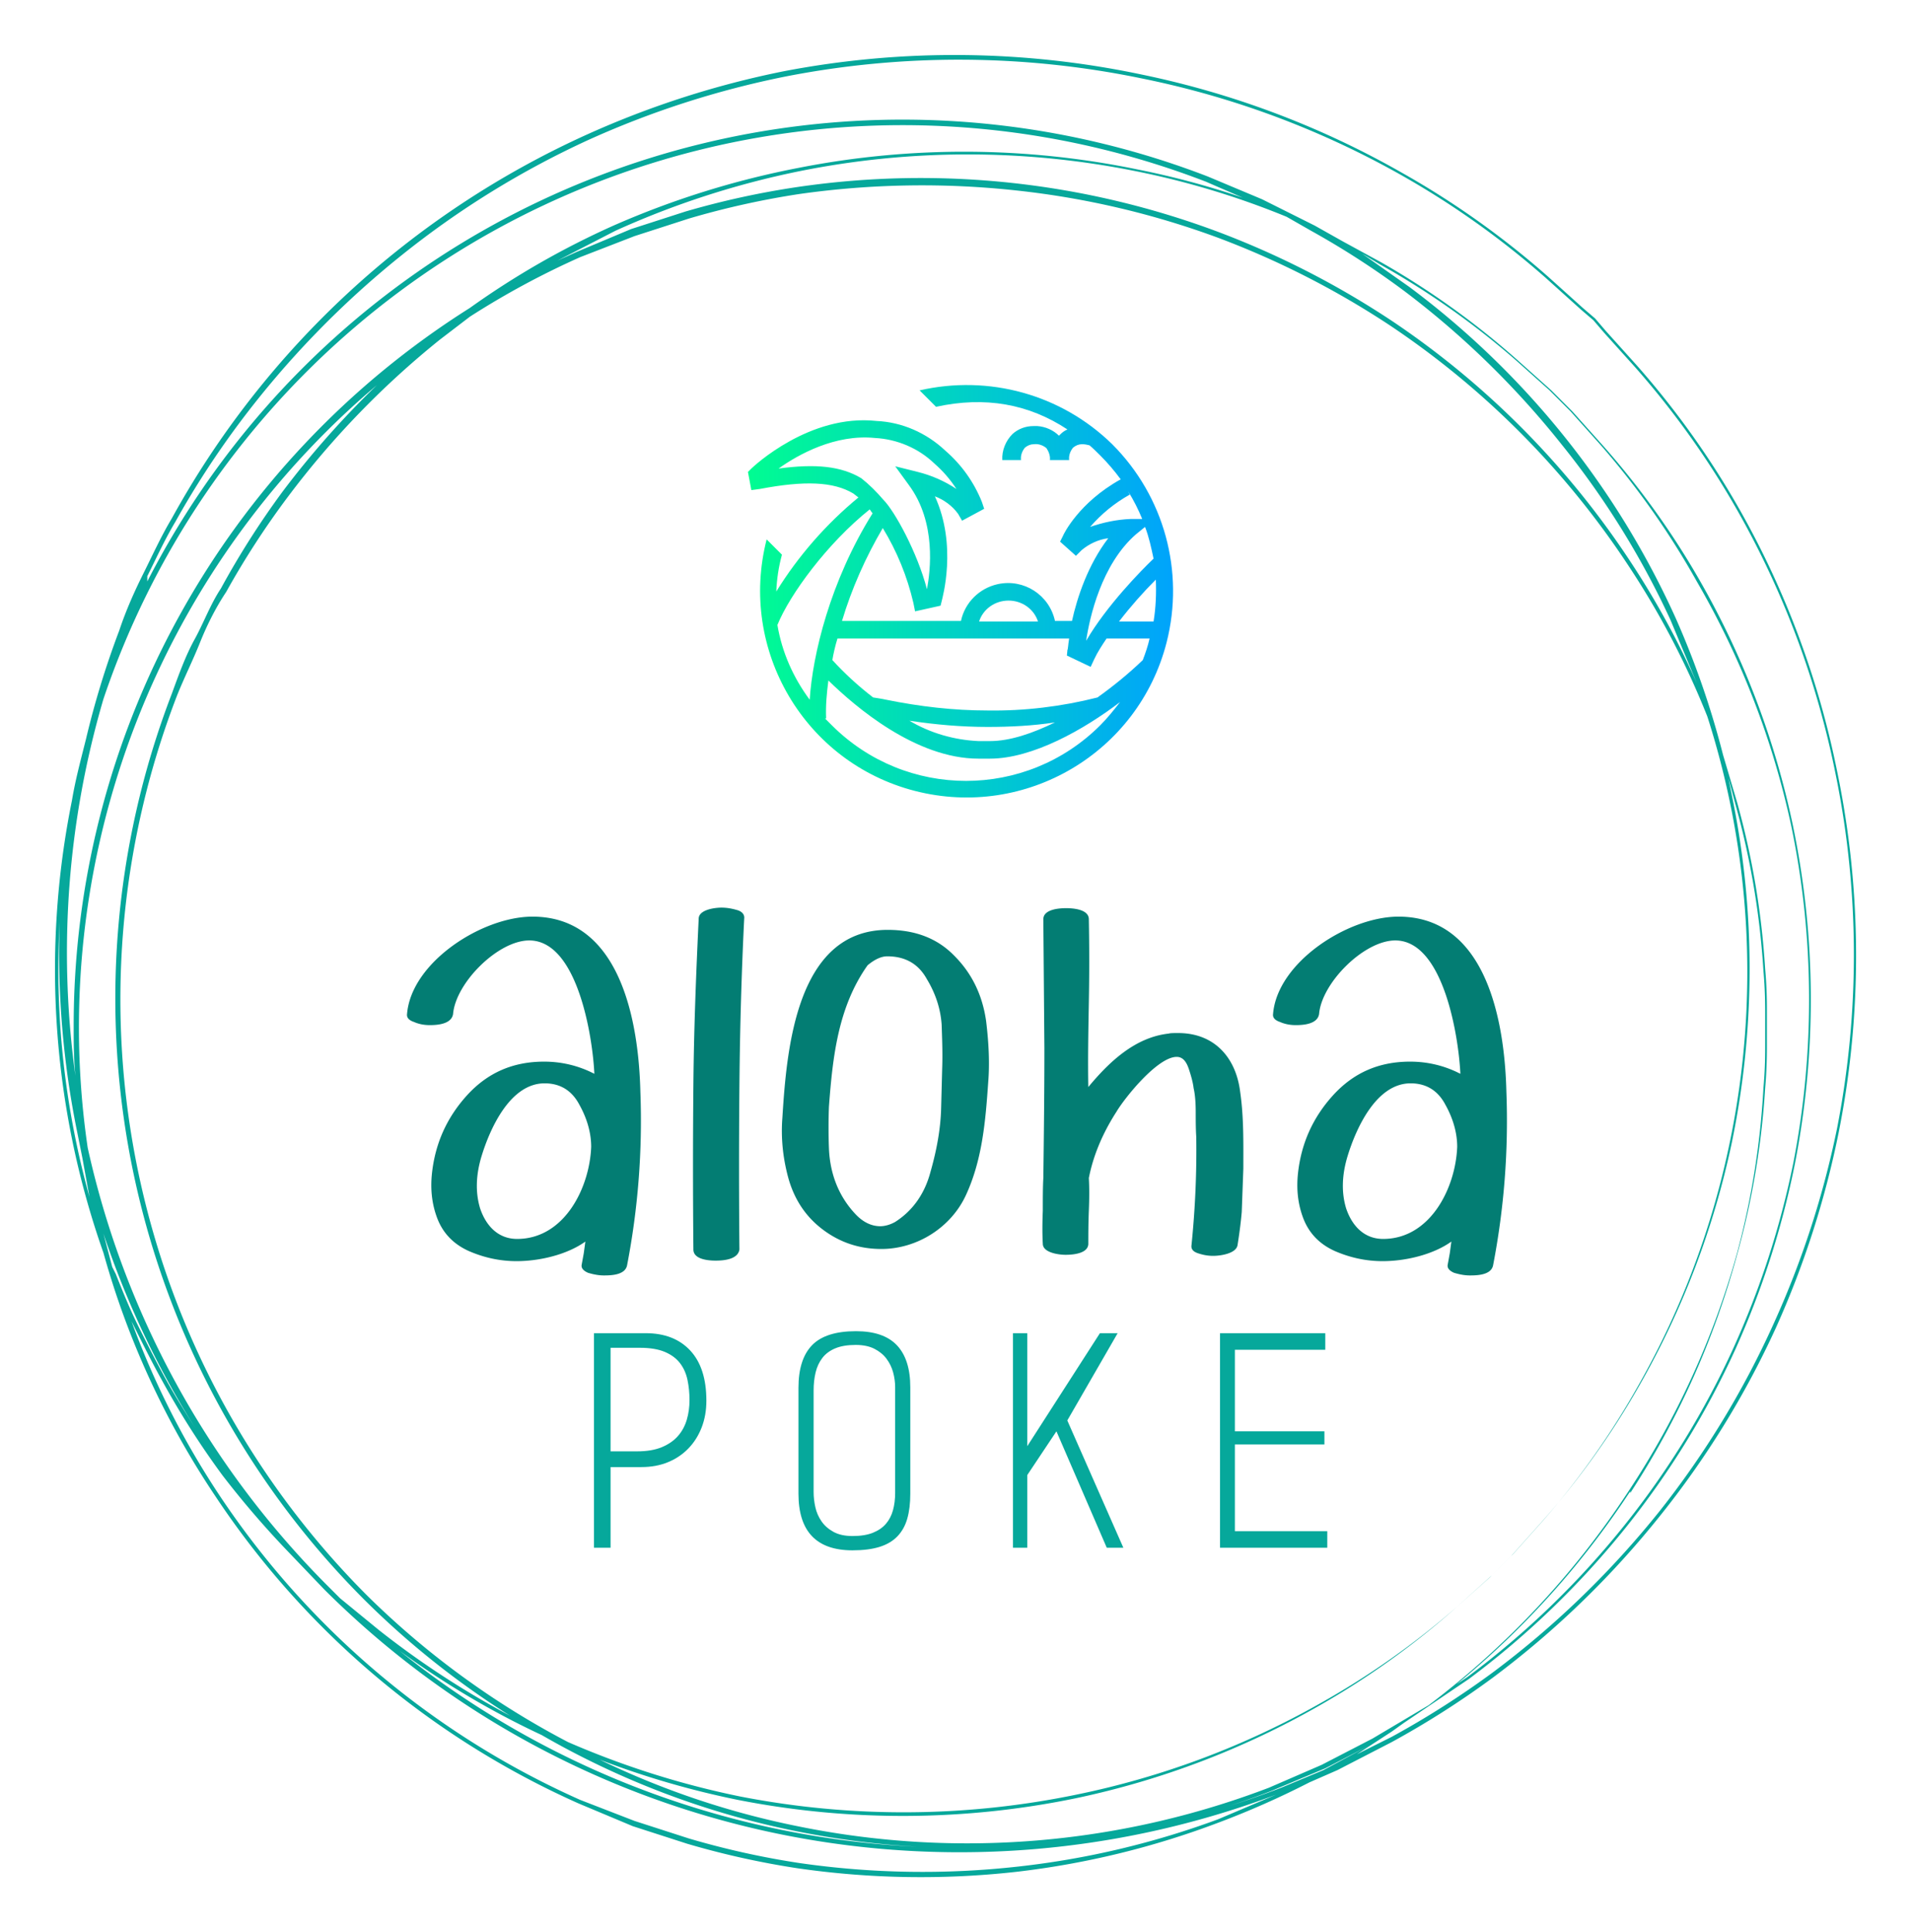 <?xml version="1.0" encoding="UTF-8"?>
<svg data-bbox="90.564 90.568 2965.881 2999.989" viewBox="0 0 3147.016 3181.132" height="3181.132" width="3147.016" xmlns="http://www.w3.org/2000/svg" data-type="ugc">
    <g transform="translate(90.566 90.566) scale(9.057)">
        <defs>
            <linearGradient id="33387066-941d-44c1-aa16-6d6635b396ab">
                <stop offset="0" stop-color="#00ff8f"/>
                <stop offset="1" stop-color="#00a1ff"/>
            </linearGradient>
        </defs>
        <path d="M324.018 130.126a161.267 161.267 0 0 0-17.529-47.17 155.53 155.53 0 0 0-18.804-26.452l-5.737-6.375-1.912-2.23-2.23-1.913-6.375-5.737a155.53 155.53 0 0 0-26.453-18.803 161.267 161.267 0 0 0-47.17-17.848 164.773 164.773 0 0 0-65.335-.638 166.685 166.685 0 0 0-35.695 11.474A162.542 162.542 0 0 0 21.244 84.23c-1.913 3.188-3.506 6.693-5.1 9.88s-3.187 6.693-4.462 10.518a159.036 159.036 0 0 0-6.055 19.76c-.956 3.824-1.912 7.33-2.55 11.155a154.893 154.893 0 0 0 5.737 82.227 152.98 152.98 0 0 0 20.397 44.3 154.893 154.893 0 0 0 65.973 55.775l9.88 4.143 9.88 3.187a152.025 152.025 0 0 0 20.079 4.462 156.487 156.487 0 0 0 39.839.638 153.618 153.618 0 0 0 36.651-8.924 158.399 158.399 0 0 0 16.573-7.33l5.1-2.232 9.88-5.099a161.267 161.267 0 0 0 18.485-11.792 166.048 166.048 0 0 0 30.277-29.322 162.542 162.542 0 0 0 21.035-34.102 166.685 166.685 0 0 0 11.474-35.695 164.773 164.773 0 0 0-.319-65.654zM230.636 311.79l-7.649 3.187a162.542 162.542 0 0 1-160.311-24.859 152.662 152.662 0 0 0 25.815 15.298 152.98 152.98 0 0 0 46.532 17.53 154.893 154.893 0 0 0 86.052-7.331l9.88-4.143 7.968-4.144zM10.407 220.32l-1.593-6.055a164.136 164.136 0 0 0 17.529 36.652c-2.231-3.506-4.462-7.012-6.374-10.518s-3.187-6.055-4.78-9.242-2.87-6.374-4.144-9.562zm46.532 59.918A153.3 153.3 0 0 1 22.2 116.421c1.276-3.187 2.87-6.374 4.144-9.561s2.868-6.374 4.78-9.243a151.706 151.706 0 0 1 11.155-17.21 159.036 159.036 0 0 1 27.728-28.684l5.418-4.143a150.112 150.112 0 0 1 20.079-10.836l9.88-3.825 9.88-3.187a151.706 151.706 0 0 1 20.079-4.462 158.718 158.718 0 0 1 39.52-.637 152.98 152.98 0 0 1 36.651 8.605 156.168 156.168 0 0 1 31.234 15.935 154.893 154.893 0 0 1 43.345 43.664 150.112 150.112 0 0 1 14.342 27.409 152.025 152.025 0 0 1 4.143 77.127 151.706 151.706 0 0 1-16.573 44.301 146.288 146.288 0 0 1-17.53 24.86l-5.417 6.055-1.913 1.912-1.912 1.913-6.374 5.736a146.607 146.607 0 0 1-24.86 17.53 151.706 151.706 0 0 1-44.3 16.572 155.212 155.212 0 0 1-61.192.319 157.124 157.124 0 0 1-31.234-9.88 152.662 152.662 0 0 1-36.333-26.453zM41.322 79.451A152.98 152.98 0 0 0 30.167 96.98c-1.912 2.868-3.187 6.374-4.78 9.242s-2.869 6.375-4.143 9.88a154.574 154.574 0 0 0 35.058 164.774 153.3 153.3 0 0 0 26.453 21.034 158.399 158.399 0 0 1-23.904-15.616l-7.011-5.737-2.231-2.231a162.223 162.223 0 0 1-43.664-79.678 150.431 150.431 0 0 1-1.593-21.672 152.98 152.98 0 0 1 54.18-116.967 163.18 163.18 0 0 0-17.21 19.442zM239.56 306.054l-9.243 4.78-9.561 4.143a153.937 153.937 0 0 1-85.733 7.012 151.069 151.069 0 0 1-36.014-12.11 157.761 157.761 0 0 0 25.178 7.33 155.53 155.53 0 0 0 61.51-.32A152.343 152.343 0 0 0 230 300a146.925 146.925 0 0 0 24.859-17.849l6.055-5.418 1.913-1.912 1.912-1.912 5.418-6.056a146.925 146.925 0 0 0 17.848-24.86 152.343 152.343 0 0 0 16.891-44.3 155.85 155.85 0 0 0 .32-61.51l-.957-4.781 1.275 4.78a146.607 146.607 0 0 1 5.1 30.278c.318 3.505.318 6.374.318 7.967v5.418c0 1.913 0 4.462-.319 7.968a146.288 146.288 0 0 1-4.78 29.959 152.025 152.025 0 0 1-19.76 43.344 155.53 155.53 0 0 1-36.333 38.883zm46.85-44.62a152.025 152.025 0 0 0 19.442-43.344 146.607 146.607 0 0 0 5.099-30.278c.319-3.506.319-6.374.319-7.968v-5.736c0-1.913 0-4.462-.319-7.968a146.607 146.607 0 0 0-5.1-30.278l-2.55-8.605a157.761 157.761 0 0 0-8.604-24.86 154.256 154.256 0 0 0-48.444-60.235l-8.605-6.056 3.187 1.912a146.607 146.607 0 0 1 24.86 17.53l6.055 5.418 1.912 1.912 1.912 1.912 5.418 6.056a146.607 146.607 0 0 1 17.53 24.859 152.025 152.025 0 0 1 17.21 44.62 155.212 155.212 0 0 1 .318 61.192 157.124 157.124 0 0 1-10.836 33.464 152.98 152.98 0 0 1-19.76 32.19 156.487 156.487 0 0 1-28.684 27.728l-1.912 1.275a155.85 155.85 0 0 0 31.552-35.059zM228.405 31.963a151.069 151.069 0 0 1 17.21 11.155 158.718 158.718 0 0 1 28.366 27.728 152.662 152.662 0 0 1 19.76 31.87l4.78 11.474a149.794 149.794 0 0 0-11.792-21.672 155.53 155.53 0 0 0-43.345-43.982 157.761 157.761 0 0 0-31.552-16.254 154.256 154.256 0 0 0-76.809-8.287 152.343 152.343 0 0 0-20.397 4.462l-9.88 3.187-9.88 4.144-3.506 1.593 10.517-5.418a156.487 156.487 0 0 1 33.465-10.836 154.893 154.893 0 0 1 61.192 0 149.156 149.156 0 0 1 27.41 8.286zm-31.552-11.155a155.85 155.85 0 0 0-61.511-.319 157.761 157.761 0 0 0-33.784 10.518 150.431 150.431 0 0 0-26.134 14.98 154.256 154.256 0 0 0-72.028 130.67c0 2.869 0 5.737.319 8.924a163.498 163.498 0 0 1 5.099-68.522 153.3 153.3 0 0 1 200.468-94.02l9.562 4.143h.637a150.112 150.112 0 0 0-22.628-6.374zM.846 157.535a162.86 162.86 0 0 0 3.187 38.245l.956 4.78 1.275 7.012a154.893 154.893 0 0 1-5.418-50.037zm210.667 163.18a153.3 153.3 0 0 1-36.333 8.604 156.487 156.487 0 0 1-39.838-.637 151.387 151.387 0 0 1-20.079-4.462l-9.88-3.187-9.88-3.825a153.937 153.937 0 0 1-65.654-55.455A150.431 150.431 0 0 1 13.913 230.2l.638 1.274c1.593 3.188 3.187 6.375 4.78 9.243a152.343 152.343 0 0 0 11.155 17.53 167.96 167.96 0 0 0 11.474 13.385l7.011 7.33a163.498 163.498 0 0 0 173.06 37.29zm112.505-125.572a166.367 166.367 0 0 1-11.473 35.376 162.542 162.542 0 0 1-20.717 34.102 166.048 166.048 0 0 1-30.277 29.322 161.586 161.586 0 0 1-18.485 11.792l-6.374 3.187 6.374-4.143 2.23-1.594 11.793-7.968a156.487 156.487 0 0 0 28.684-27.727 153.618 153.618 0 0 0 19.76-32.19 157.443 157.443 0 0 0 10.836-33.783 155.53 155.53 0 0 0-.319-61.193 152.343 152.343 0 0 0-16.891-44.619 146.925 146.925 0 0 0-17.848-24.86l-5.418-6.055-1.912-1.912-1.913-1.912-6.055-5.418a146.607 146.607 0 0 0-24.86-17.848l-7.011-3.825-5.1-2.868-9.56-4.78-9.88-4.144a154.256 154.256 0 0 0-192.82 73.622v-.956c1.593-3.187 3.187-6.693 5.099-9.88a160.63 160.63 0 0 1 11.792-18.167 168.279 168.279 0 0 1 29.322-30.277A162.223 162.223 0 0 1 97.097 15.39a166.048 166.048 0 0 1 35.695-11.473 164.136 164.136 0 0 1 64.698.318 160.63 160.63 0 0 1 47.17 17.53 155.212 155.212 0 0 1 26.452 18.803l6.374 5.737 2.231 1.912 1.913 2.231 5.736 6.374a154.893 154.893 0 0 1 18.804 26.453 160.949 160.949 0 0 1 17.53 47.17 164.136 164.136 0 0 1 .318 64.698z" xmlns="http://www.w3.org/2000/svg" fill="#06a89b"/>
        <path d="M77 32.2c-9-8.8-21.8-12.3-34-9.5l2.9 2.9c8.7-1.9 16.4-.5 23.2 4-.5.2-.9.5-1.3.9l-.2.2c-1-1-2.4-1.6-3.8-1.7h-.7c-1.4 0-2.7.5-3.7 1.4-1.2 1.2-1.9 2.9-1.8 4.6h3.3c-.1-.8.2-1.6.7-2.2.5-.4 1-.6 1.6-.6.8-.1 1.6.2 2.2.7.4.6.7 1.4.6 2.1h3.4c-.1-.8.2-1.6.7-2.2.5-.4 1-.6 1.6-.6.5 0 .9.1 1.3.2.7.6 1.3 1.2 1.9 1.8 1.3 1.3 2.5 2.7 3.6 4.2-7.4 4.1-10.1 9.7-10.2 10l-.5 1 2.8 2.5 1-1c1.3-1.1 3-1.9 4.7-2.1-3.6 4.7-5.5 10.5-6.4 14.6h-3c-1-4.6-5.5-7.5-10.1-6.5-3.2.7-5.8 3.2-6.5 6.5h-21c1.7-5.7 4.2-11.3 7.2-16.4 2.5 4.1 4.3 8.5 5.4 13.2l.3 1.5 4.5-1 .2-.8c.1-.5 2.8-9.8-1.2-18.5 1.6.6 3.1 1.7 4.1 3.1l.7 1.2 3.9-2.1-.4-1.2c-1.4-3.5-3.6-6.6-6.5-9.1-3.3-3.1-7.6-5-12.1-5.2-11.8-1.3-21.7 8-22.1 8.4l-.6.6.6 3.2 1.5-.2c7.9-1.5 13-1.3 16.5.8.3.2.6.5.9.7-5.7 4.7-10.6 10.3-14.5 16.6.1-2.2.4-4.3 1-6.5L16 49c-5 19.5 6.7 39.4 26.2 44.4s39.4-6.7 44.4-26.2c3.2-12.5-.4-25.8-9.6-35zm7.3 31.3h-6.1c2-2.6 4.2-5.1 6.5-7.4.1 2.5 0 5-.4 7.4zM73.1 46.8c2-2.3 4.3-4.2 7-5.7l-.3-.6c1 1.6 1.8 3.2 2.5 4.9h-2.1c-2.4.1-4.8.6-7.1 1.4zm8.1 1.3 1.6-1.3c.7 1.8 1.1 3.7 1.5 5.6-2.1 2-8.3 8.3-11.9 14.5.6-4.1 2.7-13.5 8.8-18.8zM58.7 59.8c2.4 0 4.5 1.5 5.2 3.7H53.5c.7-2.2 2.8-3.7 5.2-3.7zm10.7 6.7c-.2 1.2-.2 1.9-.3 2l-.1 1 4.2 2 .6-1.3c.6-1.3 1.4-2.5 2.2-3.7h7.6c-.3 1.3-.7 2.5-1.2 3.8-2.5 2.4-5.2 4.6-8 6.6-6.3 1.6-12.9 2.4-19.4 2.3-6 0-12-.7-17.9-1.9-.9-.2-1.7-.3-2.3-.4-2.6-2-5-4.2-7.2-6.6.2-1.2.5-2.5.9-3.8h40.9zm-2.5 14.8c-3.9 1.9-7.9 3.3-11.5 3.3h-2c-4.3-.2-8.5-1.4-12.2-3.6 4.6.7 9.2 1.1 13.8 1.1 4 0 8-.2 11.9-.8zM18.1 36.5c3.5-2.5 10-6.1 17-5.4 3.9.2 7.7 1.8 10.5 4.5 1.5 1.3 2.8 2.8 3.9 4.5-2.1-1.4-4.4-2.4-6.8-3l-4-1 2.4 3.3c4.9 6.6 3.8 15.2 3.2 18.4-1.7-6.5-5.7-13.8-7.7-15.8-1.2-1.4-2.5-2.7-3.9-3.8-3.5-2.1-8-2.6-14.6-1.7zm16.1 7.2.2.3.3.4c-7.5 12-10.6 25-11.1 32.9-2.9-3.9-4.9-8.4-5.7-13.2 2.2-5.4 8.8-14.4 16.3-20.4zm40.7 38.1c-13.1 13.1-34.3 13.1-47.4 0l-1.2-1.2h.2c-.1-2.2.1-4.4.4-6.7 4.7 4.6 15.4 13.8 26.5 13.8h2c7.6 0 16.7-5.2 23-10-1.1 1.4-2.2 2.8-3.5 4.1z" fill="url(#33387066-941d-44c1-aa16-6d6635b396ab)" xmlns="http://www.w3.org/2000/svg" transform="translate(112.916 37.587) scale(1.03)"/>
        <path d="M106.44 188.577a138.398 138.398 0 0 1-2.406 31.363c-.289 1.828-2.79 1.925-4.233 1.925-.962 0-1.924-.193-2.886-.482-.866-.384-1.251-.865-1.155-1.443l.385-2.116.289-2.117c-3.368 2.405-8.37 3.56-12.508 3.56-2.886 0-5.772-.577-8.658-1.828-2.79-1.25-4.81-3.271-5.869-6.254-.866-2.405-1.154-5.002-.866-7.792.577-5.484 2.694-10.198 6.35-14.24 3.752-4.136 8.37-6.157 14.046-6.157 3.271 0 6.35.77 9.14 2.213-.289-6.446-2.982-24.244-11.834-24.244-5.676 0-13.372 7.697-13.853 13.373-.29 1.828-2.79 2.02-4.234 2.02-1.058 0-2.02-.192-2.886-.577-.866-.289-1.347-.77-1.25-1.443.77-9.429 13.66-17.702 22.8-17.702 16.067 0 19.339 19.241 19.627 31.94zm-29.152 21.07c1.058 3.174 3.271 5.58 6.735 5.58 8.562 0 13.18-9.237 13.469-16.741 0-2.405-.674-5.003-2.117-7.6-1.347-2.598-3.463-3.945-6.35-3.945-6.253 0-9.909 8.178-11.448 13.18-1.059 3.464-1.155 6.639-.289 9.525zm48.025-52.627c-.481 9.717-.77 19.723-.866 30.017s-.096 20.396 0 30.113c-.289 1.828-2.886 2.02-4.33 2.02-1.25 0-4.04-.192-4.04-2.02-.096-10.102-.096-20.107 0-30.113s.48-19.915.962-30.017c0-1.635 2.886-2.02 4.137-2.02 1.058 0 2.02.192 2.982.481.866.289 1.25.866 1.155 1.54zm43.984 18.568c.48 3.945.673 7.697.384 11.16-.48 6.928-1.058 14.047-4.04 20.493-2.694 5.869-8.851 9.813-15.394 9.813-3.944 0-7.504-1.154-10.679-3.56s-5.195-5.58-6.253-9.428c-.962-3.56-1.347-7.216-1.058-10.871.77-12.315 2.501-34.154 19.145-34.154 5.003 0 9.043 1.539 12.122 4.714 3.175 3.175 5.1 7.12 5.773 11.833zm-8.178 15.971.192-7.312c.097-2.597 0-5.195-.096-7.985-.192-2.79-1.058-5.58-2.694-8.274-1.539-2.79-3.944-4.137-7.215-4.137-1.059 0-2.31.577-3.56 1.636-5.388 7.6-6.35 16.74-7.023 25.687a100.1 100.1 0 0 0 0 7.6c.192 4.715 1.828 8.756 4.81 11.93 1.347 1.444 2.886 2.213 4.522 2.213.866 0 1.828-.288 2.694-.77 3.175-2.02 5.388-5.099 6.446-9.14 1.154-4.04 1.828-7.888 1.924-11.448zm54.374-3.079c.674 4.618.578 9.333.578 13.95l-.29 7.89c-.191 2.212-.48 4.233-.769 6.06-.288 1.54-3.175 1.925-4.425 1.925-1.059 0-1.924-.193-2.79-.481s-1.251-.77-1.155-1.443c.674-6.639.962-13.18.866-19.723-.096-1.443-.096-2.982-.096-4.426 0-1.635-.096-3.174-.385-4.425-.096-.866-.385-2.02-.866-3.464s-1.154-2.212-2.213-2.212c-3.463 0-9.428 7.408-10.967 10.005-2.598 4.041-4.234 8.082-5.003 12.026.096 1.636.096 3.656 0 5.965-.096 2.405-.096 4.33-.096 5.965 0 1.828-2.887 2.02-4.137 2.02s-4.137-.384-4.137-2.02c-.096-1.635-.096-3.656 0-5.965 0-2.309 0-4.33.096-5.965.096-7.696.192-15.393.192-23.57l-.192-23.475c0-1.828 2.886-2.02 4.137-2.02s4.137.192 4.137 2.02a400.1 400.1 0 0 1 0 15.2c-.096 5.388-.193 10.39-.096 15.297 3.752-4.521 8.466-9.043 14.623-9.717.289-.096.866-.096 1.732-.096 6.542 0 10.487 4.426 11.256 10.68zm48.41.097a138.398 138.398 0 0 1-2.405 31.363c-.29 1.828-2.79 1.925-4.234 1.925-.962 0-1.924-.193-2.886-.482-.866-.384-1.25-.865-1.154-1.443l.385-2.116.288-2.117c-3.367 2.405-8.37 3.56-12.507 3.56-2.886 0-5.772-.577-8.659-1.828-2.79-1.25-4.81-3.271-5.868-6.254-.866-2.405-1.155-5.002-.866-7.792.577-5.484 2.694-10.198 6.35-14.24 3.752-4.136 8.37-6.157 14.046-6.157 3.271 0 6.35.77 9.14 2.213-.289-6.446-2.983-24.244-11.834-24.244-5.676 0-13.373 7.697-13.854 13.373-.288 1.828-2.79 2.02-4.233 2.02-1.058 0-2.02-.192-2.886-.577-.866-.289-1.347-.77-1.251-1.443.77-9.429 13.662-17.702 22.801-17.702 16.067 0 19.338 19.241 19.627 31.94zm-29.151 21.07c1.058 3.174 3.27 5.58 6.734 5.58 8.563 0 13.18-9.237 13.47-16.741 0-2.405-.674-5.003-2.117-7.6-1.347-2.598-3.464-3.945-6.35-3.945-6.253 0-9.91 8.178-11.449 13.18-1.058 3.464-1.154 6.639-.288 9.525z" fill="#037d73"/>
        <path d="M106.633 256.703h-5.617v14.665H98v-39.004h9.413c3.432 0 6.129 1.048 8.087 3.147s2.938 5.14 2.938 9.127c0 1.768-.286 3.388-.858 4.862s-1.378 2.748-2.418 3.822-2.28 1.906-3.719 2.497-3.042.884-4.81.884zm-.26-21.686h-5.357v18.825h4.837c1.768 0 3.258-.252 4.472-.754s2.192-1.178 2.939-2.028 1.281-1.838 1.612-2.964.494-2.314.494-3.562c0-1.282-.122-2.505-.364-3.667s-.695-2.176-1.352-3.042-1.579-1.553-2.757-2.054-2.686-.754-4.524-.754zm38.637 36.82c-6.553 0-9.829-3.433-9.829-10.298v-19.242c0-3.466.824-6.05 2.47-7.748S141.96 232 145.634 232c3.362 0 5.85.858 7.463 2.575s2.418 4.256 2.418 7.618v19.346c0 1.735-.182 3.243-.546 4.525s-.962 2.358-1.794 3.224-1.916 1.508-3.25 1.924-2.973.624-4.915.624zm7.749-29.696c0-.866-.122-1.75-.364-2.652s-.642-1.724-1.196-2.47-1.293-1.352-2.21-1.82-2.055-.702-3.407-.702c-1.49 0-2.73.208-3.718.624s-1.768.995-2.34 1.742-.98 1.62-1.223 2.626-.364 2.098-.364 3.276v18.462c0 .902.104 1.82.312 2.756s.58 1.795 1.119 2.575 1.266 1.422 2.184 1.924 2.072.754 3.458.754c1.49 0 2.73-.2 3.718-.598s1.776-.944 2.367-1.638 1.014-1.516 1.274-2.47.39-1.984.39-3.095v-19.294zm38.481 29.227-9.153-21.166-5.304 7.957v13.21h-2.6v-39.005h2.6v20.542l13.209-20.542h3.224l-9.153 15.862 10.193 23.142h-3.016zm20.592 0v-39.004h19.137v3.017h-16.433v14.821h16.277v2.392h-16.277v15.758h16.798v3.016h-19.502z" fill="#06a89b"/>
    </g>
</svg>
